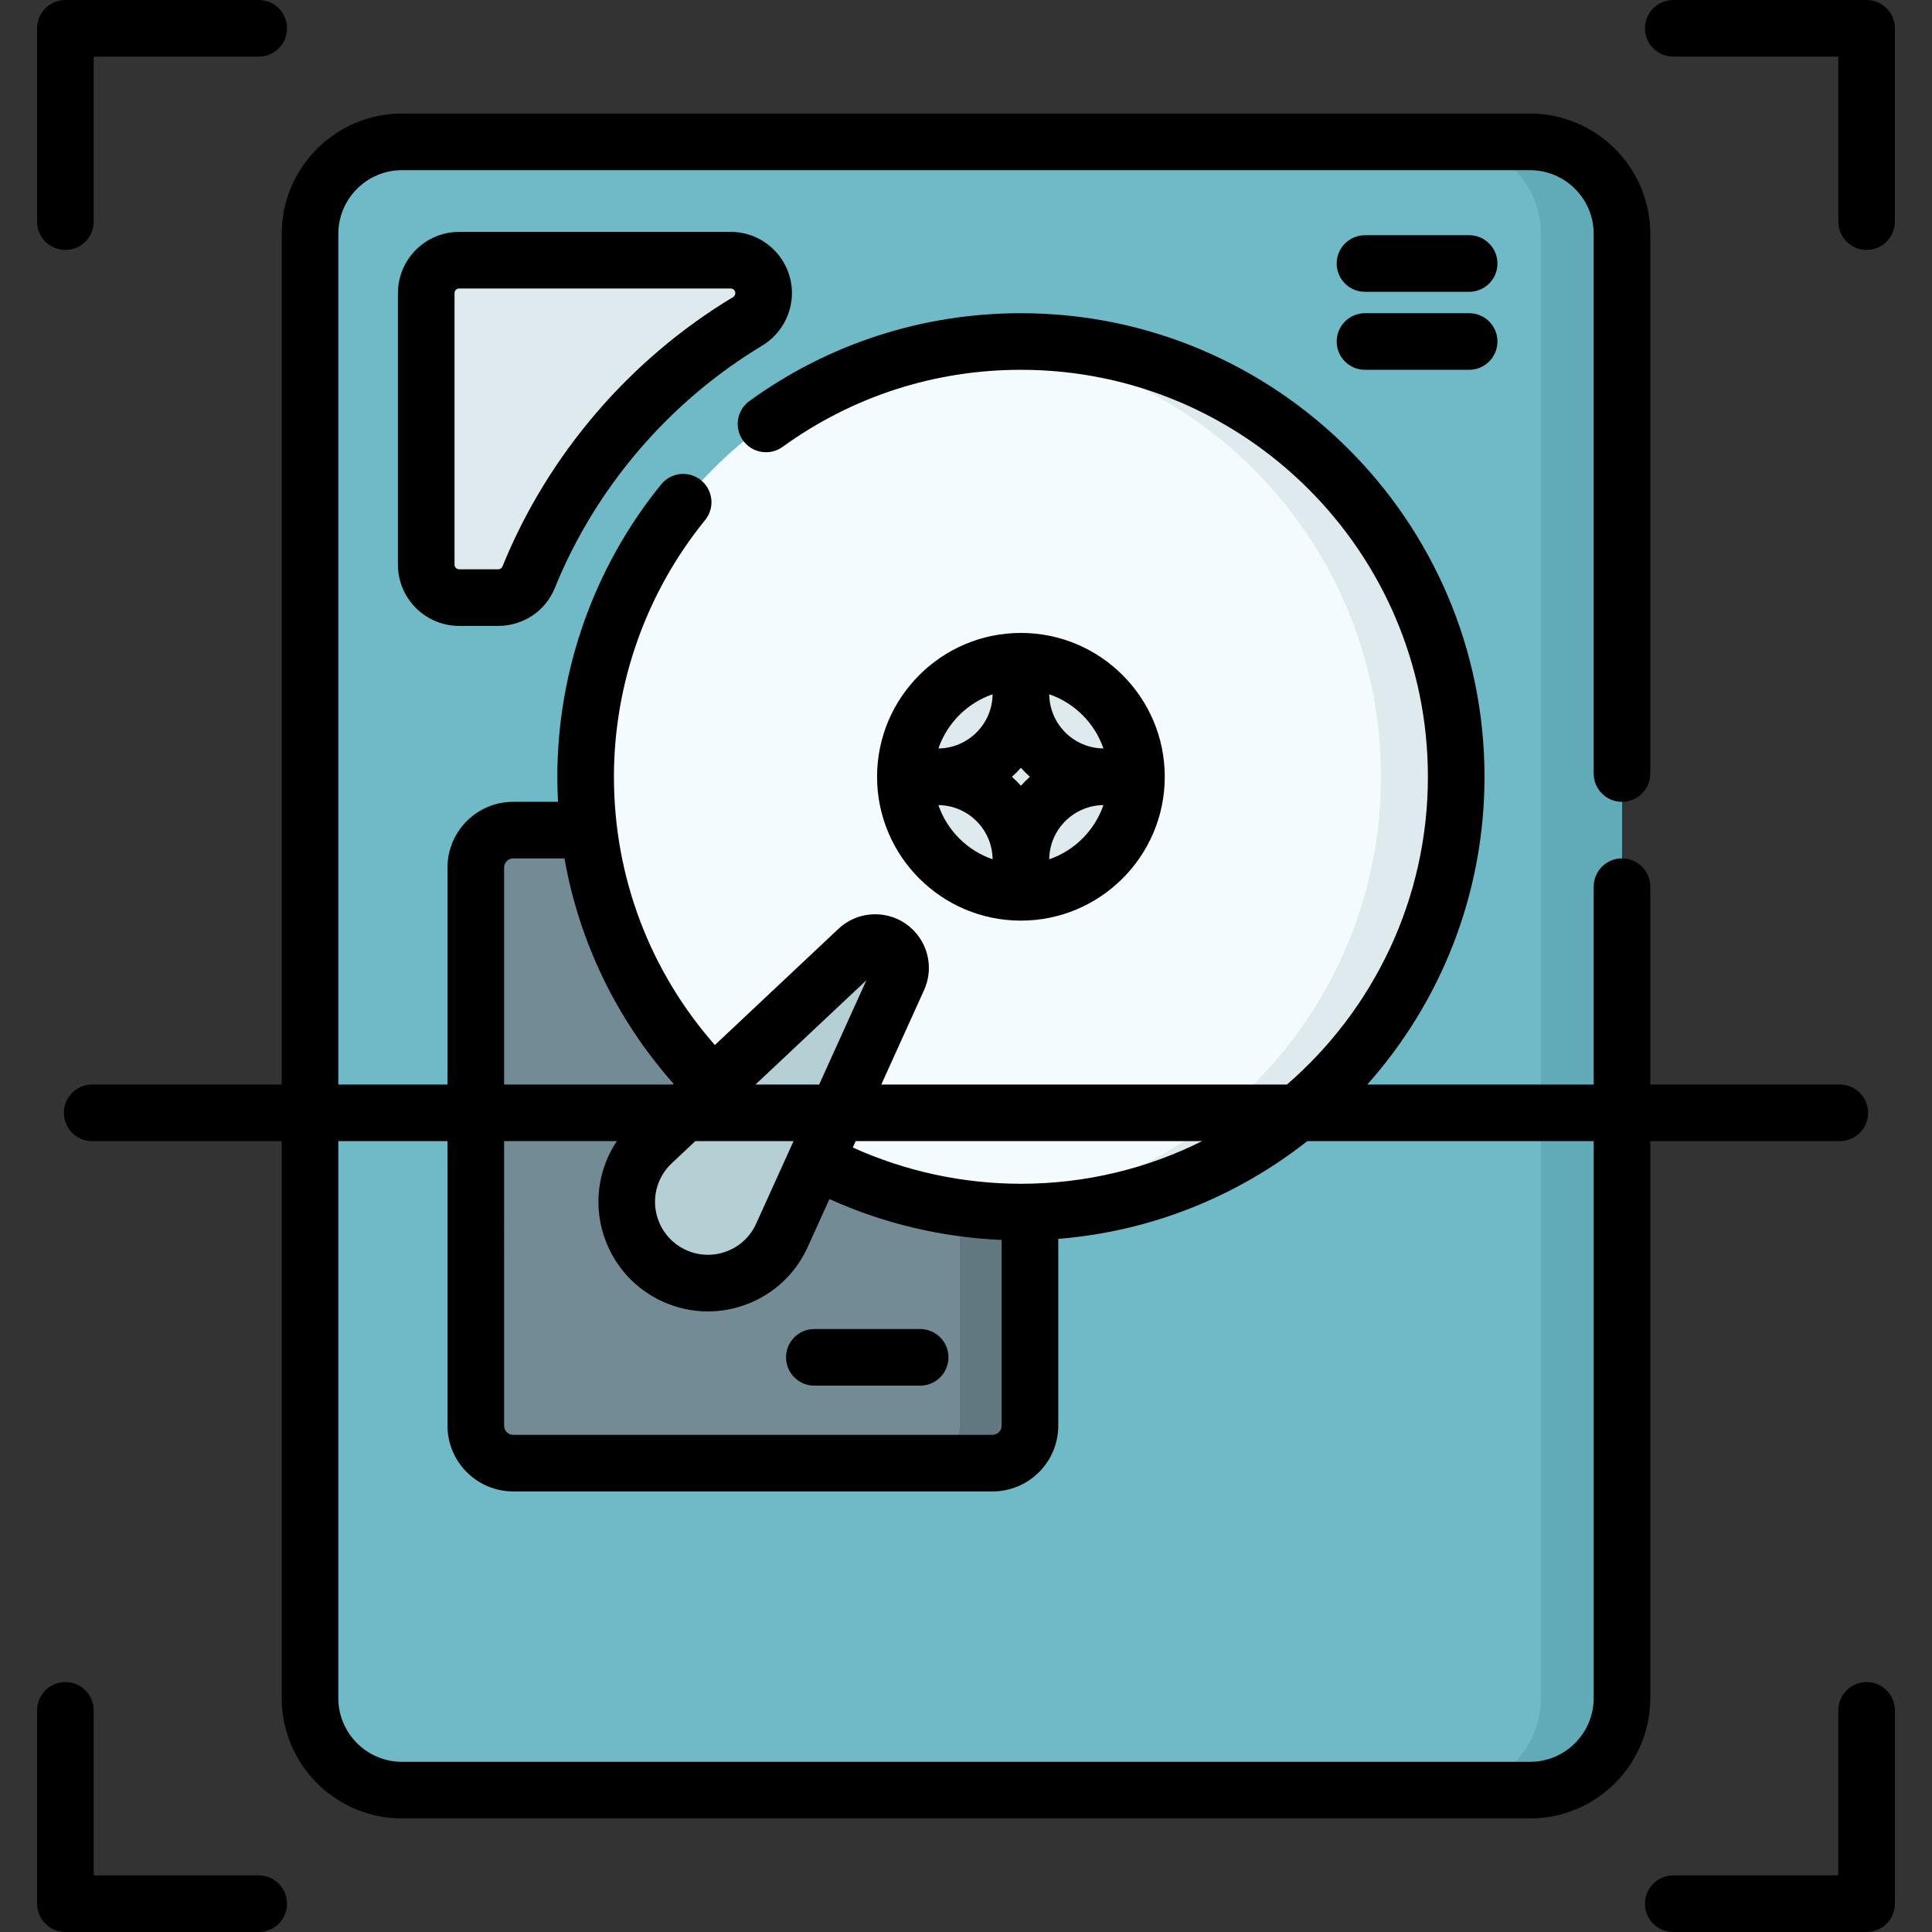 <svg id="Capa_1" enable-background="new 0 0 512 512" height="512" viewBox="0 0 512 512" width="512" xmlns="http://www.w3.org/2000/svg"><rect x="0" y="0" width="512" height="512" fill="#333333" stroke="none"/><g><path d="m405.465 474.403h-298.93c-13.463 0-24.378-10.914-24.378-24.378v-388.051c0-13.463 10.914-24.378 24.378-24.378h298.93c13.463 0 24.378 10.914 24.378 24.378v388.051c-.001 13.463-10.915 24.378-24.378 24.378z" fill="#70b9c6"/><path d="m405.465 37.597h-21.486c13.463 0 24.378 10.914 24.378 24.377v388.051c0 13.463-10.914 24.378-24.378 24.378h21.486c13.463 0 24.378-10.914 24.378-24.378v-388.051c-.001-13.463-10.915-24.377-24.378-24.377z" fill="#61aab7"/><path d="m263.028 387.744h-127.018c-5.478 0-9.919-4.441-9.919-9.919v-147.918c0-5.478 4.441-9.919 9.919-9.919h136.937v157.837c0 5.478-4.441 9.919-9.919 9.919z" fill="#738b95"/><path d="m254.363 219.988v157.837c0 5.478-4.441 9.919-9.919 9.919h18.584c5.478 0 9.919-4.441 9.919-9.919v-157.837z" fill="#617881"/><circle cx="270.554" cy="205.855" fill="#f4fbff" r="115.355"/><g fill="#dfeaef"><path d="m270.554 90.5c-3.361 0-6.685.152-9.973.434 59.038 5.057 105.382 54.573 105.382 114.922s-46.344 109.864-105.383 114.921c3.288.282 6.612.434 9.973.434 63.709 0 115.355-51.646 115.355-115.355s-51.645-115.356-115.354-115.356z"/><circle cx="270.554" cy="205.855" r="30.622"/><path d="m202.37 77.684c0-4.822-3.909-8.73-8.73-8.73h-71.956c-4.822 0-8.73 3.909-8.73 8.73v71.956c0 4.822 3.909 8.73 8.73 8.73h10.342c3.523 0 6.733-2.104 8.057-5.369 11.517-28.401 32.035-52.185 58.018-67.819 2.637-1.587 4.269-4.42 4.269-7.498z"/></g><path d="m172.87 302.824 54.466-51.211c2.704-2.542 6.956-2.411 9.499.293 1.92 2.041 2.311 4.97 1.226 7.375l-30.841 68.102c-4.904 10.828-17.657 15.631-28.485 10.727s-15.631-17.657-10.727-28.485c1.181-2.611 2.904-4.943 4.862-6.801z" fill="#b4d0d5"/><g><path d="m270.553 243.978c21.021 0 38.123-17.102 38.123-38.122 0-21.021-17.102-38.123-38.123-38.123s-38.122 17.102-38.122 38.123c0 21.02 17.102 38.122 38.122 38.122zm0-40.5c.747.837 1.541 1.63 2.378 2.378-.837.748-1.631 1.541-2.378 2.378-.747-.837-1.541-1.63-2.378-2.378.837-.748 1.631-1.542 2.378-2.378zm-21.864 9.885c7.885.076 14.281 6.471 14.357 14.357-6.719-2.314-12.044-7.638-14.357-14.357zm29.371 14.357c.077-7.886 6.472-14.281 14.358-14.357-2.313 6.719-7.638 12.043-14.358 14.357zm14.358-29.372c-7.886-.076-14.282-6.471-14.358-14.358 6.72 2.314 12.045 7.639 14.358 14.358zm-29.372-14.358c-.076 7.887-6.472 14.282-14.357 14.358 2.313-6.719 7.638-12.044 14.357-14.358z"/><path d="m121.683 61.453c-8.949 0-16.229 7.281-16.229 16.23v71.956c0 8.949 7.28 16.23 16.229 16.23h10.343c6.64 0 12.53-3.945 15.007-10.051 10.776-26.576 30.286-49.381 54.935-64.211 4.874-2.933 7.902-8.269 7.902-13.925 0-8.949-7.28-16.23-16.229-16.23h-71.958zm73.187 16.231c0 .432-.237.832-.635 1.071-27.414 16.494-49.113 41.861-61.103 71.427-.167.412-.611.688-1.106.688h-10.343c-.678 0-1.229-.552-1.229-1.23v-71.956c0-.679.552-1.23 1.229-1.23h71.957c.678-.001 1.23.551 1.23 1.23z"/><path d="m215.81 367.208h28.042c4.143 0 7.5-3.357 7.5-7.5s-3.357-7.5-7.5-7.5h-28.042c-4.143 0-7.5 3.357-7.5 7.5s3.357 7.5 7.5 7.5z"/><path d="m389.339 62.332h-27.604c-4.143 0-7.5 3.357-7.5 7.5s3.357 7.5 7.5 7.5h27.604c4.143 0 7.5-3.357 7.5-7.5s-3.357-7.5-7.5-7.5z"/><path d="m389.339 83h-27.604c-4.143 0-7.5 3.357-7.5 7.5s3.357 7.5 7.5 7.5h27.604c4.143 0 7.5-3.357 7.5-7.5s-3.357-7.5-7.5-7.5z"/><path d="m17.333 66.238c4.143 0 7.5-3.357 7.5-7.5v-43.738h43.738c4.143 0 7.5-3.357 7.5-7.5s-3.357-7.5-7.499-7.5h-51.239c-4.143 0-7.5 3.357-7.5 7.5v51.238c0 4.143 3.358 7.5 7.5 7.5z"/><path d="m494.667 0h-51.238c-4.143 0-7.5 3.357-7.5 7.5s3.357 7.5 7.5 7.5h43.738v43.738c0 4.143 3.357 7.5 7.5 7.5s7.5-3.357 7.5-7.5v-51.238c0-4.143-3.358-7.5-7.5-7.5z"/><path d="m68.572 497h-43.739v-43.739c0-4.143-3.357-7.5-7.5-7.5s-7.5 3.357-7.5 7.5v51.239c0 4.143 3.357 7.5 7.5 7.5h51.238c4.143 0 7.5-3.357 7.5-7.5s-3.357-7.5-7.499-7.5z"/><path d="m494.667 445.761c-4.143 0-7.5 3.357-7.5 7.5v43.739h-43.738c-4.143 0-7.5 3.357-7.5 7.5s3.357 7.5 7.5 7.5h51.238c4.143 0 7.5-3.357 7.5-7.5v-51.239c0-4.143-3.358-7.5-7.5-7.5z"/><path d="m437.342 302.41h50.23c4.143 0 7.5-3.357 7.5-7.5s-3.357-7.5-7.5-7.5h-50.23v-52.429c0-4.143-3.357-7.5-7.5-7.5s-7.5 3.357-7.5 7.5v52.429h-59.992c19.309-21.709 31.059-50.283 31.059-81.555 0-67.743-55.113-122.855-122.856-122.855-26.032 0-50.912 8.048-71.951 23.273-3.355 2.429-4.106 7.118-1.679 10.474 2.429 3.355 7.117 4.104 10.474 1.679 18.463-13.364 40.303-20.426 63.156-20.426 59.472 0 107.855 48.384 107.855 107.855 0 32.542-14.487 61.763-37.349 81.555h-107.505l11.343-25.045c2.376-5.269 1.355-11.391-2.6-15.598-5.372-5.712-14.387-5.988-20.1-.618l-32.752 30.795c-17.295-19.676-26.747-44.654-26.747-71.089 0-24.726 8.582-48.886 24.165-68.03 2.615-3.212 2.131-7.937-1.082-10.551-3.21-2.614-7.936-2.129-10.551 1.082-17.755 21.812-27.532 49.334-27.532 77.499 0 2.221.064 4.432.18 6.633h-11.868c-9.604 0-17.419 7.813-17.419 17.418v57.504h-28.933v-225.435c0-9.307 7.571-16.878 16.878-16.878h298.93c9.306 0 16.877 7.571 16.877 16.878v143.02c0 4.143 3.357 7.5 7.5 7.5s7.5-3.357 7.5-7.5v-143.02c0-17.577-14.3-31.878-31.877-31.878h-298.93c-17.577 0-31.878 14.301-31.878 31.878v225.435h-50.23c-4.143 0-7.5 3.357-7.5 7.5s3.357 7.5 7.5 7.5h50.23v147.615c0 17.577 14.301 31.877 31.878 31.877h298.93c17.577 0 31.877-14.3 31.877-31.877v-147.615zm-118.767 0c-14.47 7.226-30.778 11.301-48.022 11.301-15.382 0-30.647-3.311-44.557-9.613l.765-1.688zm-184.984 0h29.89c-.883 1.319-1.663 2.699-2.307 4.121-6.602 14.577-.112 31.809 14.466 38.411 3.822 1.731 7.885 2.6 11.959 2.6 3.453 0 6.914-.624 10.242-1.877 7.255-2.732 13.012-8.127 16.209-15.188l5.759-12.716c14.306 6.48 29.865 10.172 45.639 10.83v49.234c0 1.334-1.085 2.419-2.419 2.419h-127.019c-1.334 0-2.419-1.085-2.419-2.419zm66.795 21.879c-1.545 3.412-4.326 6.018-7.832 7.338-3.504 1.319-7.315 1.196-10.726-.349-7.044-3.19-10.18-11.516-6.99-18.559.737-1.629 1.838-3.165 3.183-4.444l6.238-5.865h26.036zm29.217-64.513-12.515 27.634h-16.875zm-96.012-29.87c0-1.333 1.085-2.418 2.419-2.418h13.58c3.912 22.145 13.823 42.703 28.922 59.736l-.197.186h-44.723v-57.504zm271.874 236.996h-298.93c-9.307 0-16.878-7.571-16.878-16.877v-147.615h28.934v75.415c0 9.604 7.814 17.419 17.419 17.419h127.019c9.604 0 17.419-7.814 17.419-17.419v-49.514c24.783-1.984 47.516-11.352 65.989-25.901h75.906v147.615c-.001 9.306-7.572 16.877-16.878 16.877z"/></g></g></svg>